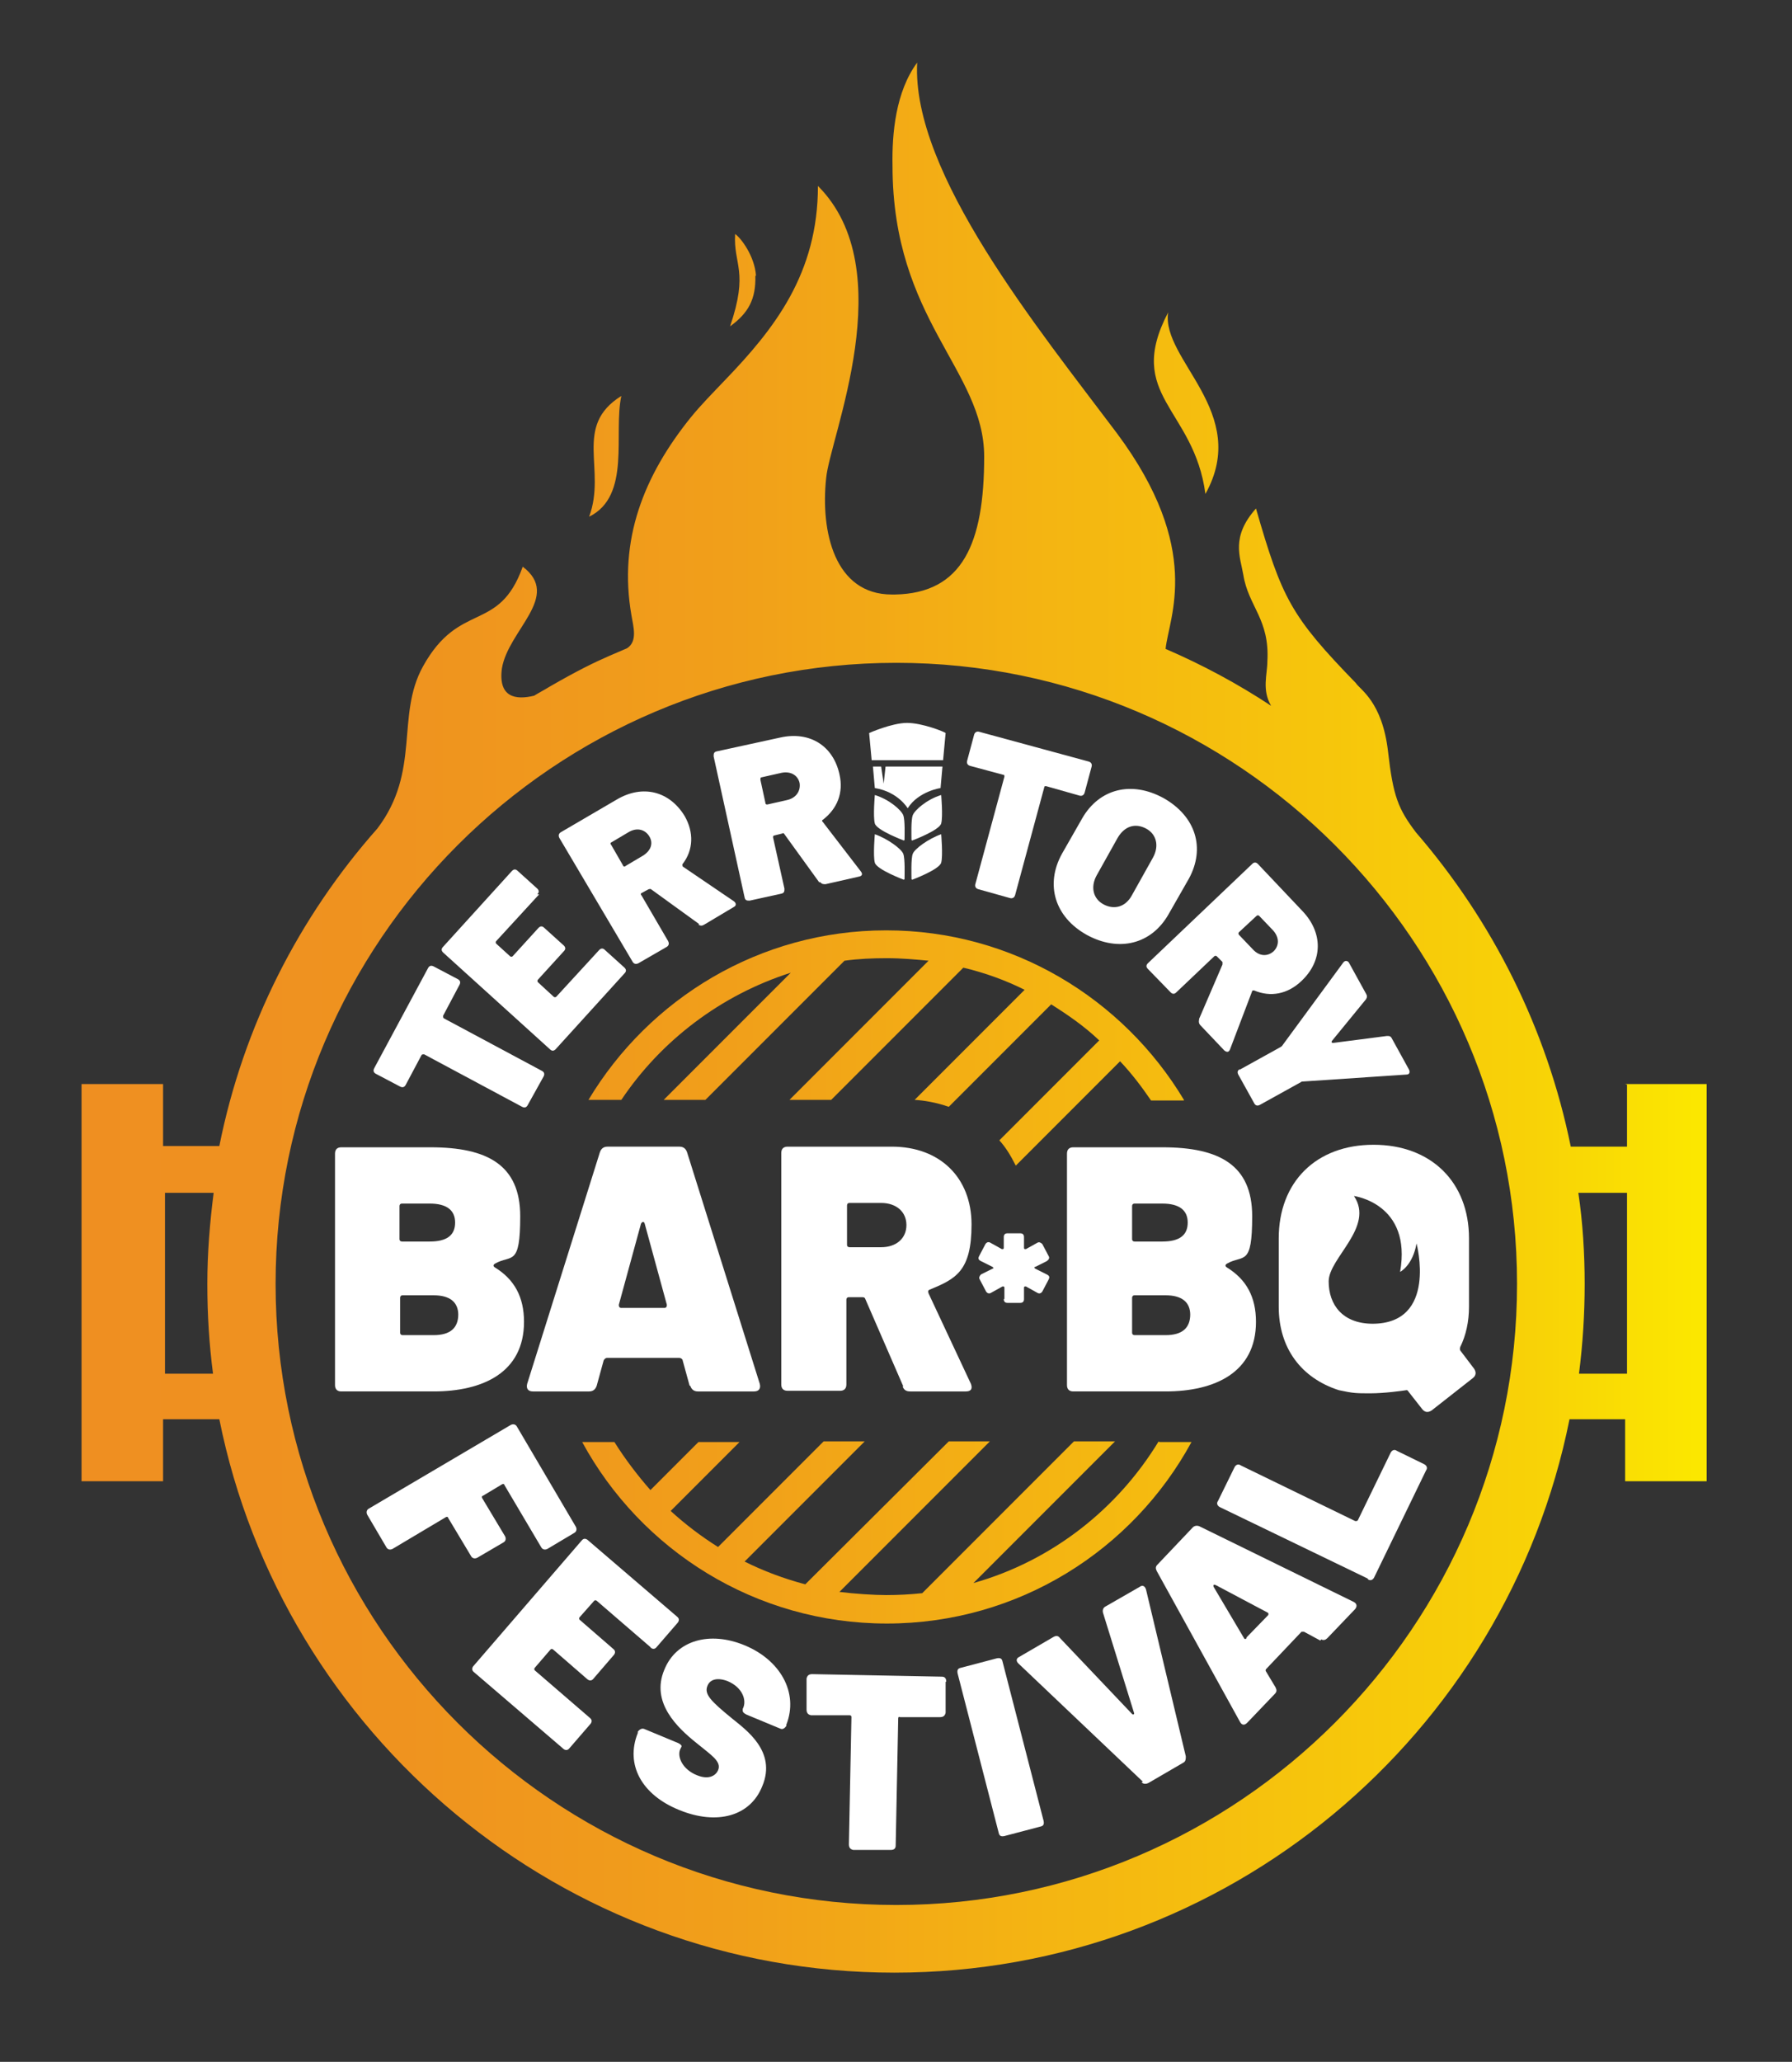 <svg xmlns="http://www.w3.org/2000/svg" xmlns:xlink="http://www.w3.org/1999/xlink" id="Layer_1" data-name="Layer 1" viewBox="0 0 283.5 326"><rect x="0" y="0" width="283.5" height="326" fill="#333333" stroke="none"/><defs><style>      .cls-1 {        fill: url(#New_Gradient_Swatch_1);      }      .cls-1, .cls-2, .cls-3, .cls-4, .cls-5, .cls-6, .cls-7 {        stroke-width: 0px;      }      .cls-2 {        fill: url(#New_Gradient_Swatch_1-4);      }      .cls-3 {        fill: url(#New_Gradient_Swatch_1-6);      }      .cls-4 {        fill: url(#New_Gradient_Swatch_1-3);      }      .cls-5 {        fill: url(#New_Gradient_Swatch_1-2);      }      .cls-6 {        fill: url(#New_Gradient_Swatch_1-5);      }      .cls-7 {        fill: #fff;      }    </style><linearGradient id="New_Gradient_Swatch_1" data-name="New Gradient Swatch 1" x1="12.6" y1="63.7" x2="268.1" y2="63.7" gradientUnits="userSpaceOnUse"><stop offset="0" stop-color="#ef8f21"></stop><stop offset=".2" stop-color="#ef931f"></stop><stop offset=".4" stop-color="#f19f1a"></stop><stop offset=".6" stop-color="#f4b512"></stop><stop offset=".9" stop-color="#f8d207"></stop><stop offset="1" stop-color="#fbe700"></stop></linearGradient><linearGradient id="New_Gradient_Swatch_1-2" data-name="New Gradient Swatch 1" x1="12.6" y1="72.1" x2="268.1" y2="72.1" xlink:href="#New_Gradient_Swatch_1"></linearGradient><linearGradient id="New_Gradient_Swatch_1-3" data-name="New Gradient Swatch 1" x1="12.6" y1="44.3" x2="268.1" y2="44.3" xlink:href="#New_Gradient_Swatch_1"></linearGradient><linearGradient id="New_Gradient_Swatch_1-4" data-name="New Gradient Swatch 1" x1="12.6" y1="161" x2="268.1" y2="161" xlink:href="#New_Gradient_Swatch_1"></linearGradient><linearGradient id="New_Gradient_Swatch_1-5" data-name="New Gradient Swatch 1" x1="12.5" y1="165.7" x2="270.1" y2="165.7" xlink:href="#New_Gradient_Swatch_1"></linearGradient><linearGradient id="New_Gradient_Swatch_1-6" data-name="New Gradient Swatch 1" x1="12.5" y1="242.3" x2="270.1" y2="242.3" xlink:href="#New_Gradient_Swatch_1"></linearGradient></defs><g><path class="cls-7" d="M68.6,152.8l3.8,2c.4.2.5.5.3.9l-2.6,4.9c0,.2,0,.3.1.4l15.5,8.3c.4.2.5.5.3.9l-2.5,4.5c-.2.4-.5.5-.9.3l-15.5-8.3c-.2,0-.3,0-.4.1l-2.5,4.7c-.2.4-.5.5-.9.3l-3.8-2c-.4-.2-.5-.5-.3-.9l8.5-15.8c.2-.4.5-.5.9-.3Z"></path><path class="cls-7" d="M85.3,141.4l-6.8,7.4c-.1.1-.1.3,0,.4l2.2,2c.1.1.3.1.4,0l4.1-4.5c.3-.3.6-.3.9,0l3.1,2.8c.3.3.3.6,0,.9l-4.1,4.5c-.1.1-.1.3,0,.4l2.5,2.3c.1.1.3.1.4,0l6.8-7.4c.3-.3.6-.3.9,0l3.1,2.8c.3.3.3.6,0,.9l-10.9,12c-.3.3-.6.3-.9,0l-16.9-15.3c-.3-.3-.3-.6,0-.9l10.9-12c.3-.3.6-.3.9,0l3.1,2.8c.3.3.3.6,0,.9Z"></path><path class="cls-7" d="M110.6,146.1l-7.6-5.5c-.1-.1-.3,0-.4,0l-1.1.6c-.1,0-.2.2,0,.4l4.2,7.2c.2.4.1.7-.2.9l-4.5,2.6c-.4.2-.7.1-.9-.2l-11.6-19.6c-.2-.4-.1-.7.2-.9l8.9-5.2c4.1-2.4,8.3-1.3,10.7,2.6,1.5,2.6,1.4,5.4-.3,7.6-.1.1,0,.3,0,.4l8.1,5.5c.4.3.4.7,0,.9l-4.7,2.8c-.3.2-.6.2-.9,0ZM96.7,133.6l1.9,3.3c0,.1.2.2.4,0l2.7-1.6c1.3-.8,1.7-2,1-3.1-.7-1.1-2-1.4-3.3-.6l-2.7,1.6c-.1,0-.2.2,0,.4Z"></path><path class="cls-7" d="M129.6,139.5l-5.5-7.6c-.1-.2-.2-.2-.4-.1l-1.2.3c-.2,0-.2.2-.2.3l1.8,8.1c0,.4,0,.7-.5.8l-5,1.1c-.4,0-.7,0-.8-.5l-4.9-22.3c0-.4,0-.7.5-.8l10.1-2.2c4.6-1,8.3,1.3,9.3,5.8.7,3-.4,5.5-2.6,7.2-.2.1-.2.2,0,.4l6,7.8c.3.4.2.7-.3.8l-5.3,1.2c-.3,0-.6,0-.8-.3ZM120.3,123.3l.8,3.7c0,.2.2.2.3.2l3.1-.7c1.4-.3,2.2-1.4,2-2.7-.3-1.3-1.5-1.9-2.9-1.6l-3.1.7c-.2,0-.2.2-.2.3Z"></path><path class="cls-7" d="M172.7,121.2l-1.1,4.1c-.1.4-.4.6-.8.5l-5.3-1.5c-.2,0-.3,0-.3.2l-4.6,17c-.1.4-.4.6-.8.5l-5-1.4c-.4-.1-.6-.4-.5-.8l4.6-17c0-.2,0-.3-.2-.3l-5.2-1.4c-.4-.1-.6-.4-.5-.8l1.1-4.1c.1-.4.4-.6.8-.5l17.3,4.7c.4.1.6.4.5.8Z"></path><path class="cls-7" d="M168,135l3.2-5.6c2.7-4.7,7.8-6,12.9-3.2,5.1,2.9,6.6,7.9,4,12.7l-3.2,5.6c-2.7,4.8-7.9,6.1-13,3.3-5-2.8-6.6-7.9-3.9-12.8ZM179.1,141.5l3.3-5.9c1-1.8.6-3.7-1.1-4.6-1.7-.9-3.4-.4-4.5,1.5l-3.3,5.9c-1,1.8-.6,3.7,1.1,4.6,1.7.9,3.5.4,4.5-1.5Z"></path><path class="cls-7" d="M189.7,161.1l3.7-8.6c0-.2,0-.3,0-.4l-.9-.9c-.1-.1-.3-.1-.4,0l-6,5.7c-.3.3-.6.3-.9,0l-3.6-3.7c-.3-.3-.3-.6,0-.9l16.5-15.7c.3-.3.6-.3.9,0l7.1,7.5c3.2,3.4,3.2,7.8-.2,11-2.2,2.1-4.9,2.6-7.5,1.5-.2,0-.3,0-.3.1l-3.5,9.2c-.2.5-.5.5-.9.2l-3.8-4c-.2-.2-.3-.5-.2-.9ZM198.8,144.8l-2.8,2.6c-.1.1-.1.3,0,.4l2.2,2.3c1,1.1,2.3,1.2,3.3.3.9-.9.9-2.2-.1-3.3l-2.2-2.3c-.1-.1-.3-.1-.4,0Z"></path><path class="cls-7" d="M196,169.2l6.5-3.6c0,0,.2-.1.3-.2l9.7-13.2c.3-.4.7-.3.9,0l2.7,4.9c.2.3.2.6,0,.9l-5.4,6.6c-.1.2,0,.3.2.3l8.5-1.1c.4,0,.6,0,.8.4l2.7,4.9c.2.4.1.8-.4.8l-16.4,1.1c-.1,0-.2,0-.3.1l-6.5,3.6c-.4.2-.7.1-.9-.3l-2.5-4.5c-.2-.4-.1-.7.3-.9Z"></path></g><g><path class="cls-7" d="M85.6,244.6l-5.8-9.8c0-.2-.3-.2-.4-.1l-3,1.8c-.2,0-.2.3-.1.4l3.6,6c.2.4.1.8-.3,1l-4.1,2.4c-.4.2-.8.1-1-.3l-3.6-6c0-.2-.3-.2-.4-.1l-8.4,5c-.4.2-.8.1-1-.3l-3-5.1c-.2-.4-.1-.8.3-1l22.4-13.2c.4-.2.8-.1,1,.3l9.3,15.8c.2.4.1.8-.3,1l-4.2,2.5c-.4.2-.8.1-1-.3Z"></path><path class="cls-7" d="M103.1,260.6l-8.7-7.5c-.1-.1-.3-.1-.4,0l-2.3,2.6c-.1.1-.1.3,0,.4l5.3,4.6c.4.3.4.7,0,1.1l-3.1,3.6c-.3.4-.7.4-1.1,0l-5.3-4.6c-.1-.1-.3-.1-.4,0l-2.5,2.9c-.1.1-.1.3,0,.4l8.7,7.5c.4.3.4.7,0,1.1l-3.2,3.7c-.3.4-.7.4-1.1,0l-14-12c-.4-.3-.4-.7,0-1.1l17-19.7c.3-.4.7-.4,1.1,0l14,12c.4.3.4.7,0,1.1l-3.2,3.7c-.3.4-.7.4-1.1,0Z"></path><path class="cls-7" d="M100.9,274.2v-.4c.3-.4.7-.6,1.1-.4l5.3,2.2c.4.2.6.4.5.6l-.2.4c-.5,1.2.4,3.2,2.7,4.1,2,.8,3-.1,3.3-.8.6-1.4-1.1-2.4-3.4-4.3-3-2.4-7.3-6.4-5.1-11.6,1.9-4.7,7.2-6.1,12.6-3.9,5.7,2.3,8.7,7.5,6.7,12.6v.2c-.3.4-.6.6-1,.4l-5.3-2.2c-.4-.2-.6-.4-.6-.6v-.3c.7-1.3,0-3.4-2.4-4.4-1.6-.6-2.8-.3-3.2.8-.5,1.3.6,2.4,3.9,5.1,2.2,1.8,7.1,5.2,4.8,10.7-1.9,4.8-7.2,6.2-13.1,3.8-6-2.4-8.6-7.2-6.6-12.2Z"></path><path class="cls-7" d="M149.6,265.9v4.9c-.1.5-.4.7-.9.7h-6.3c-.2-.1-.3,0-.3.2l-.4,20.1c0,.5-.3.7-.8.7h-5.9c-.5-.1-.7-.4-.7-.9l.4-20.1c0-.2-.1-.3-.3-.3h-6.1c-.5-.1-.7-.4-.7-.9v-4.9c.1-.5.4-.7.9-.7l20.5.4c.5,0,.7.3.7.8Z"></path><path class="cls-7" d="M158,289.8l-6.5-25.2c-.1-.5,0-.8.5-.9l5.7-1.5c.5-.1.8,0,.9.5l6.5,25.2c.1.5,0,.8-.5.9l-5.7,1.5c-.5.1-.8,0-.9-.5Z"></path><path class="cls-7" d="M180.8,281.7l-19.7-18.7c-.4-.4-.3-.8.1-1l5.5-3.2c.4-.2.7-.2,1,.2l11.4,12c.2.2.4,0,.3-.2l-4.9-15.8c-.1-.4,0-.8.4-1l5.4-3.1c.4-.3.8-.2,1,.4l6.3,26.4c0,.4,0,.8-.4,1l-5.5,3.2c-.4.2-.8.2-1.1-.1Z"></path><path class="cls-7" d="M208.9,259.4l-2.6-1.4c-.1,0-.3,0-.4,0l-5.6,5.9c-.1.1-.1.3,0,.4l1.5,2.5c.2.4.2.7-.1,1l-4.4,4.6c-.4.4-.8.4-1.1-.1l-13.2-23.9c-.2-.4-.2-.7.1-1l5.6-5.9c.3-.3.7-.3,1-.2l24.5,12c.5.3.5.7.2,1.1l-4.4,4.6c-.3.3-.6.4-1,.2ZM197.2,258.9l3.4-3.5c.1-.1.1-.3,0-.4l-8.3-4.4c-.3-.1-.4,0-.3.3l4.8,8.1c.1.2.3.2.4,0Z"></path><path class="cls-7" d="M216.4,249.6l-23.4-11.3c-.4-.2-.6-.6-.3-1l2.6-5.3c.2-.4.6-.6,1-.3l18.1,8.8c.2,0,.3,0,.4-.1l5.2-10.7c.2-.4.6-.6,1-.3l4.3,2.1c.4.2.6.6.3,1l-8.2,16.9c-.2.4-.6.6-1,.3Z"></path></g><g><path class="cls-7" d="M143.1,139c0-.6.1-3.2-.2-4s-2.5-2.4-4.5-3.1c0,0-.3,3.4,0,4.5s4.6,2.7,4.6,2.7Z"></path><path class="cls-7" d="M143.1,132.8c0-.6.1-3.1-.2-3.9s-2.2-2.5-4.5-3.2c0,0-.3,3.4,0,4.5s4.6,2.7,4.6,2.7Z"></path><path class="cls-7" d="M144.2,139c0-.6-.1-3.2.2-4s2.5-2.4,4.5-3.1c0,0,.3,3.4,0,4.5s-4.6,2.7-4.6,2.7Z"></path><path class="cls-7" d="M144.2,132.8c0-.6-.1-3.1.2-3.9s2.2-2.5,4.5-3.2c0,0,.3,3.4,0,4.5s-4.6,2.7-4.6,2.7Z"></path><path class="cls-7" d="M149.2,120.2l.4-4.3c-.2-.2-3.7-1.6-6.1-1.6s-6,1.6-6,1.6l.4,4.3h11.3Z"></path><path class="cls-7" d="M138.1,121.2l.3,3.4c3.7.6,5.2,3.2,5.2,3.2,1.7-2.7,5.2-3.2,5.2-3.2l.3-3.4h-9l-.3,2.7h0l-.4-2.7h-1.2Z"></path></g><g><g><path class="cls-7" d="M78.3,200.4c3.1,1.9,4.6,4.7,4.6,8.6,0,8-6.5,11-14.3,11h-14.6c-.7,0-1-.4-1-1v-36.6c0-.7.4-1,1-1h14.1c9,0,14.2,2.8,14.2,10.9s-1.4,6-4,7.5c-.3.2-.3.4,0,.6ZM63.2,190.7v5.2c0,.3.2.4.4.4h4.4c2.7,0,4-1,4-3s-1.4-3-4-3h-4.4c-.3,0-.4.2-.4.4ZM72.5,207.9c0-2-1.3-3.1-3.9-3.1h-4.9c-.3,0-.4.2-.4.4v5.5c0,.3.2.4.4.4h4.9c2.6,0,3.9-1.1,3.9-3.3Z"></path><path class="cls-7" d="M109.1,219.1l-1.1-4c0-.2-.3-.4-.5-.4h-11.5c-.2,0-.4.2-.5.4l-1.1,4c-.2.6-.6.9-1.2.9h-8.9c-.7,0-1.1-.4-.9-1.2l11.5-36.6c.2-.6.6-.9,1.2-.9h11.4c.6,0,1,.3,1.2.9l11.5,36.6c.2.8-.2,1.2-.9,1.2h-8.9c-.6,0-1-.3-1.2-.9ZM98.3,206.8h6.8c.3,0,.4-.2.4-.5l-3.5-12.8c-.1-.4-.4-.4-.6,0l-3.5,12.8c0,.3.1.5.4.5Z"></path><path class="cls-7" d="M142.9,219.2l-6-13.8c-.1-.3-.3-.3-.6-.3h-2c-.3,0-.4.2-.4.4v13.4c0,.7-.4,1-1,1h-8.3c-.7,0-1-.4-1-1v-36.6c0-.7.4-1,1-1h16.5c7.6,0,12.6,4.9,12.6,12.3s-2.5,8.6-6.6,10.3c-.3.1-.3.3-.2.6l6.7,14.3c.3.8,0,1.2-.8,1.2h-8.8c-.6,0-1-.2-1.2-.8ZM134,190.7v6.1c0,.3.2.4.4.4h5c2.4,0,4-1.4,4-3.5s-1.6-3.5-4-3.5h-5c-.3,0-.4.2-.4.4Z"></path><path class="cls-7" d="M158.9,205.4v-1.8c0-.2-.1-.2-.3-.2l-1.8,1c-.3.2-.6.1-.8-.2l-1-1.9c-.2-.3,0-.6.2-.8l1.8-.9c.2,0,.2-.2,0-.3l-1.8-.9c-.4-.2-.5-.4-.3-.8l1-1.9c.2-.3.5-.4.8-.2l1.8,1c.2,0,.3,0,.3-.2v-1.7c0-.4.2-.6.6-.6h2c.4,0,.6.2.6.6v1.7c0,.2.1.2.3.2l1.8-1c.3-.2.6,0,.8.2l1,1.9c.2.3,0,.6-.3.8l-1.8.9c-.2,0-.2.2,0,.3l1.8.9c.4.2.5.4.3.8l-1,1.9c-.2.3-.5.4-.8.2l-1.8-1c-.2,0-.3,0-.3.2v1.8c0,.4-.2.6-.6.6h-2c-.4,0-.6-.2-.6-.6Z"></path><path class="cls-7" d="M194.1,200.4c3.1,1.9,4.6,4.7,4.6,8.6,0,8-6.5,11-14.3,11h-14.6c-.7,0-1-.4-1-1v-36.6c0-.7.4-1,1-1h14.1c9,0,14.2,2.8,14.2,10.9s-1.4,6-4,7.5c-.3.2-.3.4,0,.6ZM179.1,190.7v5.2c0,.3.2.4.4.4h4.4c2.7,0,4-1,4-3s-1.4-3-4-3h-4.4c-.3,0-.4.2-.4.4ZM188.3,207.9c0-2-1.3-3.1-3.9-3.1h-4.9c-.3,0-.4.2-.4.4v5.5c0,.3.2.4.4.4h4.9c2.6,0,3.9-1.1,3.9-3.3Z"></path></g><path class="cls-7" d="M233.2,216.4l-2.2-2.9c0-.1-.1-.3,0-.4,0,0,0,0,0,0,0,0,0,0,0-.1h0c.9-1.8,1.4-4,1.4-6.4v-10.8c0-8.9-6-14.8-15.1-14.8s-15,5.9-15,14.8v10.8c0,6.6,3.6,11.3,9.5,13.2,2.3.5,2.8.5,5,.5s5.1-.4,5.7-.5c.1,0,.2,0,.3.2l2.2,2.8c.4.5.9.6,1.5.2l6.5-5.1c.5-.4.6-.9.2-1.5ZM217.2,209.3c-4.8,0-7-3-7-6.7s7.3-8.6,4-13.5c0,0,9.2,1.2,7.3,12,0,0,2-1,2.6-4.5,0,0,3.4,12.7-7,12.7Z"></path></g><g><path class="cls-1" d="M184.8,49.4c-6.9,13.2,4.1,15.1,5.9,28.7,7.2-12.9-7-21.2-5.9-28.7Z"></path><path class="cls-5" d="M98.3,62.6c-7.7,4.8-2.3,11.6-5.1,19.1,6.7-3.3,3.8-13.2,5.1-19.1Z"></path><path class="cls-4" d="M119.6,43.6c-.2-3.1-2.4-6-3.3-6.6-.3,4.9,2.2,5.8-.8,14.6,2.9-2.1,4.1-4.3,4-8Z"></path><path class="cls-2" d="M257.4,171.5v9.8h-8.9c-3.8-18.7-12.4-35.7-24.5-49.7-2.8-3.7-3.6-5.7-4.4-12.7-.9-8-4.5-9.9-5.1-10.9-10.3-10.6-11.7-13.4-15.8-27.6-4,4.5-2.5,7.6-2,10.5.8,5,4.2,7,3.8,13.7,0,2-.9,4.5.6,7-5.3-3.5-10.9-6.5-16.7-9,.5-5,6-15.7-7.7-34.1-12.4-16.5-32.5-41.1-31.6-58.6-3.4,4.6-4,11.2-3.9,16.3,0,24.4,14.5,32.3,14.5,46s-3.4,21.6-14.1,21.8c-.2,0-.3,0-.5,0-9.1,0-11.3-10-10.4-18.4.6-6.5,12-32.9-1.3-46.2,0,13.8-6.8,22.5-14.7,30.7-1.9,2-3.8,3.9-5.5,6-7.3,9.1-11.4,19.2-9.3,31.2.3,1.8,1,4.1-.7,5.2-.9.4-1.9.8-2.8,1.2-2.3,1-5,2.3-9.5,4.9-.8.5-1.6.9-2.4,1.4-2.9.7-5.7.3-5.1-4.3,1-6.1,9.5-11.4,3.3-16.1-3.8,10.6-10,5.3-15.8,15.8-4.3,7.8-.3,16.5-7.2,25.6-12.4,14-21.2,31.2-25,50.2h-8.9v-9.8h-12.9v62.8h12.9v-9.8h8.9c10,49.8,54.1,87.5,106.8,87.5s96.8-37.6,106.8-87.5h8.8v9.8h12.9v-62.8h-12.9ZM26.1,217.2v-28.6h7.7c-.6,4.7-1,9.5-1,14.4s.3,9.6.9,14.2h-7.7ZM141.8,301.2c-54.2,0-98.2-44.1-98.2-98.2s44.1-98.2,98.2-98.2,98.2,44.1,98.2,98.2-44.1,98.2-98.2,98.2ZM257.4,217.2h-7.6c.6-4.7.9-9.4.9-14.2s-.3-9.7-1-14.4h7.7v28.6Z"></path></g><path class="cls-6" d="M187.3,173.9c-9.6-16-27.1-26.8-47.1-26.8s-37.5,10.8-47.1,26.8h5.2c6.3-9.4,15.8-16.6,26.8-20.1l-20.1,20.1h6.6l22-22c2.2-.3,4.4-.4,6.7-.4s4.5.2,6.6.4l-22,22h6.6l20.9-20.9c3.4.8,6.7,2,9.7,3.5l-17.4,17.4c1.5.1,3.4.4,5.4,1.1l16.2-16.2c2.7,1.7,5.3,3.5,7.6,5.7l-15.8,15.8c1,1.1,1.8,2.4,2.6,4l16.5-16.5c1.8,1.9,3.4,4,4.9,6.2h5.2Z"></path><path class="cls-3" d="M183.3,227.9c-6.5,10.7-16.9,18.9-29.3,22.4l22.4-22.4h-6.5s-24,24-24,24c-1.9.2-3.8.3-5.7.3s-5-.2-7.4-.5l23.8-23.8h-6.5s-22.7,22.6-22.7,22.6c-3.4-.9-6.6-2.1-9.6-3.6l19-19h-6.5s-16.7,16.7-16.7,16.7c-2.7-1.7-5.2-3.6-7.5-5.7l10.9-10.9h-6.5s-7.6,7.6-7.6,7.6c-2.1-2.4-4-4.9-5.7-7.6h-5.1c9.3,17.1,27.4,28.7,48.2,28.7s38.9-11.6,48.2-28.7h-5.1Z"></path></svg>